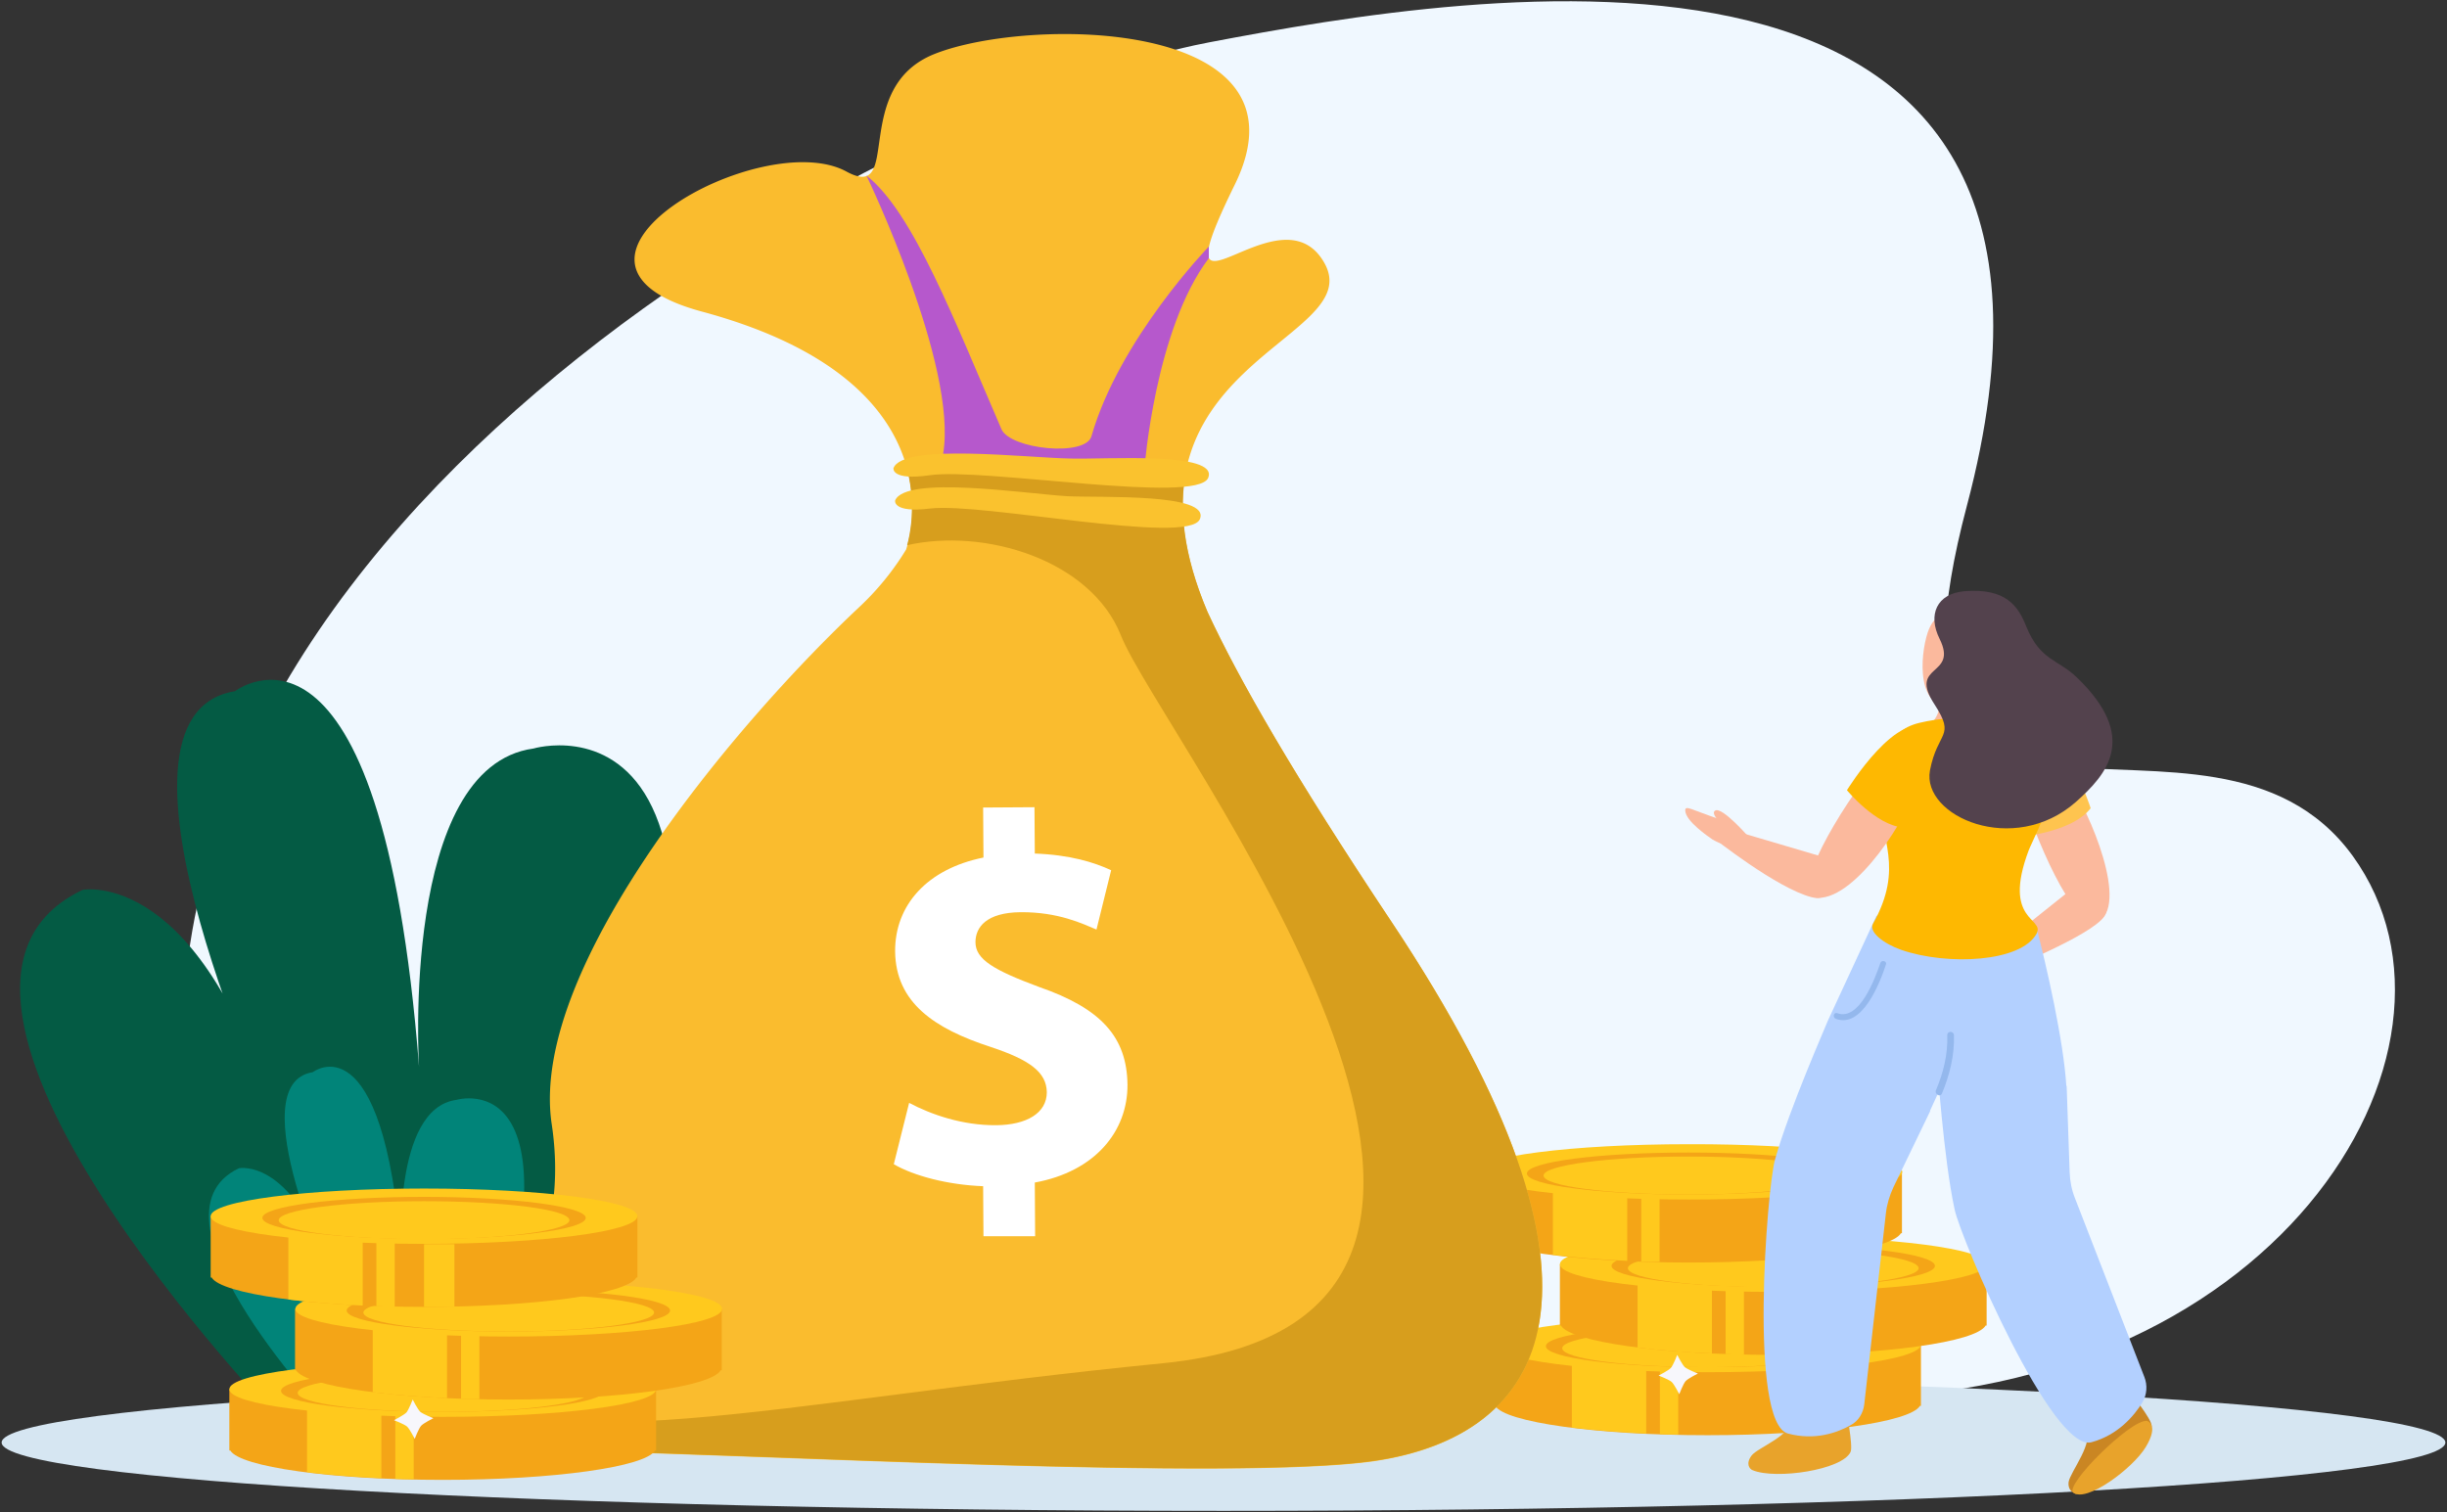<svg width="432" height="267" fill="none" xmlns="http://www.w3.org/2000/svg"><rect width="100%" height="100%" fill="#333333" stroke="none"/><path d="M321.765 246.823c-68.097-1.589-280.276 38.257-288.987-51.794C22.714 90.852 157.437 18.164 213.586 7.452c46.203-8.77 162.916-28.604 133.664 81.811-19.952 75.337 42.672 26.839 68.098 61.859 24.955 34.49-14.302 97.526-93.583 95.701z" fill="#F0F8FF"/><path d="M49.317 250.825s-72.865-75.631-34.725-93.7c0 0 21.306-4.12 34.725 43.26 0 0-34.725-74.042-7.828-78.338 0 0 25.78-20.012 32.49 66.331 0 0-3.356-52.971 20.187-56.208 0 0 52.677-15.774 4.473 119.95l-49.322-1.295z" fill="#045B44"/><path d="M58.971 251.473s-35.137-36.491-16.774-45.202c0 0 10.3-2.001 16.774 20.835 0 0-16.774-35.726-3.766-37.786 0 0 12.418-9.652 15.656 31.96 0 0-1.648-25.544 9.71-27.074 0 0 25.427-7.593 2.179 57.856l-23.779-.589z" fill="#018479"/><path d="M216 266.776c119.134 0 215.71-5.402 215.71-12.066 0-6.663-96.576-12.065-215.71-12.065C96.866 242.645.29 248.047.29 254.71c0 6.664 96.576 12.066 215.71 12.066z" fill="#D6E6F2"/><path d="M263.792 237.406v10.829h.176c1.707 2.884 17.834 5.18 37.492 5.18 19.658 0 35.785-2.296 37.492-5.18h.176v-10.829h-75.336z" fill="#F4A517"/><path d="M277.506 237.7v14.361c3.826.471 8.24.824 13.125 1.06V237.7h-13.125zm15.539 2.59v12.948c1.059.059 2.119.059 3.237.059V240.29h-3.237z" fill="#FFC91D"/><path d="M339.128 237.406c0 2.707-16.892 4.885-37.668 4.885-20.777 0-37.668-2.178-37.668-4.885s16.891-4.885 37.668-4.885c20.776 0 37.668 2.178 37.668 4.885z" fill="#FFC91D"/><path d="M330.005 237.7c0 2.06-12.772 3.708-28.546 3.708-15.773 0-28.545-1.648-28.545-3.708 0-2.06 12.772-3.708 28.545-3.708 15.774 0 28.546 1.648 28.546 3.708z" fill="#F4A517"/><path d="M327.122 238.053c0 1.825-11.477 3.355-25.662 3.355-14.184 0-25.661-1.471-25.661-3.355 0-1.824 11.477-3.354 25.661-3.354 14.185 0 25.662 1.53 25.662 3.354z" fill="#FFC91D"/><path d="M275.388 223.221v10.83h.176c1.707 2.884 17.834 5.179 37.492 5.179 19.658 0 35.785-2.236 37.492-5.179h.177v-10.83h-75.337z" fill="#F4A517"/><path d="M289.102 223.575v14.361c3.825.471 8.24.824 13.125 1.059v-15.42h-13.125zm15.539 2.589v12.948c1.059.059 2.118.059 3.237.059v-13.007h-3.237z" fill="#FFC91D"/><path d="M350.725 223.221c0 2.708-16.892 4.886-37.669 4.886-20.776 0-37.668-2.178-37.668-4.886 0-2.707 16.892-4.885 37.668-4.885 20.835 0 37.669 2.178 37.669 4.885z" fill="#FFC91D"/><path d="M341.6 223.516c0 2.06-12.772 3.708-28.545 3.708-15.774 0-28.546-1.648-28.546-3.708 0-2.06 12.772-3.708 28.546-3.708 15.773 0 28.545 1.648 28.545 3.708z" fill="#F4A517"/><path d="M338.718 223.928c0 1.824-11.477 3.354-25.662 3.354-14.184 0-25.661-1.471-25.661-3.354 0-1.825 11.477-3.355 25.661-3.355 14.185 0 25.662 1.471 25.662 3.355z" fill="#FFC91D"/><path d="M260.438 206.918v10.83h.177c1.706 2.884 17.833 5.179 37.491 5.179 19.659 0 35.785-2.236 37.492-5.179h.177v-10.83h-75.337z" fill="#F4A517"/><path d="M274.152 207.213v14.361c3.826.471 8.24.824 13.125 1.06v-15.421h-13.125zm15.597 2.589v12.949c1.059.059 2.118.059 3.237.059v-13.008h-3.237z" fill="#FFC91D"/><path d="M335.832 206.918c0 2.708-16.892 4.885-37.668 4.885s-37.668-2.177-37.668-4.885c0-2.707 16.892-4.885 37.668-4.885 20.776-.059 37.668 2.119 37.668 4.885z" fill="#FFC91D"/><path d="M326.651 207.213c0 2.06-12.772 3.708-28.546 3.708-15.773 0-28.545-1.648-28.545-3.708 0-2.06 12.772-3.708 28.545-3.708 15.774 0 28.546 1.648 28.546 3.708z" fill="#F4A517"/><path d="M323.826 207.566c0 1.825-11.477 3.355-25.662 3.355-14.184 0-25.662-1.472-25.662-3.355 0-1.825 11.478-3.355 25.662-3.355 14.126 0 25.662 1.53 25.662 3.355z" fill="#FFC91D"/><path d="M294.987 241.526c.412-.471 1.118-2.295 1.118-2.295s.883 1.765 1.354 2.177c.471.412 2.295 1.119 2.295 1.119s-1.766.882-2.178 1.353c-.412.471-1.118 2.296-1.118 2.296s-.883-1.766-1.354-2.178c-.47-.412-2.295-1.118-2.295-1.118s1.766-.883 2.178-1.354z" fill="#F7F7FC"/><path d="M357.434 141.528c-.765-2.472-.471-5.591 2.178-6.768 1.471-.648 3.355.824 4.767 2.354 3.414 3.649 11.065 20.776 6.769 25.073-4.002 4.061-11.242-12.831-13.714-20.659zm1.292 23.425s-7.886 3.885-8.534 4.356c-4.061 3.237-6.651 4.002-5.768 4.532 1.648.941 7.122-1.589 7.946-1.943 1-.47 3.472-1.824 4.296-2.354.766-.588 2.06-4.591 2.06-4.591z" fill="#FBB99D"/><path d="M370.851 162.54c-3.826 3.649-18.481 9.417-18.481 9.417v-4.296l14.597-11.654s7.71 2.884 3.884 6.533z" fill="#FBB99D"/><path d="M325.886 248.706s1.295 6.592.824 7.651c-1.412 3.179-13.183 4.944-17.303 3.237-.589-.235-1.236-1.177-.177-2.589 1.059-1.413 7.475-3.708 6.769-6.416-.766-2.707 9.887-1.883 9.887-1.883z" fill="#E8A32B"/><path d="M331.302 161.657l19.423 8.475c-1.707 7.475-6.709 18.952-10.005 26.015h.058l-6.533 13.537c-.647 1.413-1.118 2.943-1.295 4.473l-3.825 33.784c-.177 1.589-1.06 3.002-2.413 3.708-2.296 1.295-6.298 2.766-11.065 1.471-6.946-1.883-3.708-43.2-2.296-48.321 2.531-9.064 9.241-24.19 9.358-24.602l8.593-18.54z" fill="#B3D0FF"/><path d="M375.738 245.469s4.238 5.121 4.12 6.357c-.117 1.177-13.301 12.006-13.301 12.006s-1.589-.412-1.354-2.177c.294-1.766 4.709-7.24 2.884-9.241-1.825-2.06 7.651-6.945 7.651-6.945z" fill="#CA8623"/><path d="M379.035 250.884c-2.884-.294-14.596 11.359-13.007 12.654 2.295 1.884 10.535-4.296 12.772-8.004 2.472-4.062.235-4.65.235-4.65z" fill="#E8A32B"/><path d="M341.72 167.425l17.657-4.238c1.943 7.416 4.944 20.659 5.415 28.546h.059l.53 15.244c.059 1.589.353 3.119.941 4.591l12.243 31.547c.588 1.471.47 3.178-.354 4.532-1.412 2.295-4.237 5.709-8.946 7.004-6.886 2.001-23.072-35.844-24.19-41.082-2.001-9.241-3.061-25.956-3.178-26.368l-.177-19.776zm-3.474-2.296l1.884-.059.647 5.886-3.06.059.529-5.886z" fill="#B3D0FF"/><path d="M351.195 164.011l1.354-.53 2.472 5.297-2.707 1.06-1.119-5.827z" fill="#B3D0FF"/><path d="M332.95 170.309c-1.059 3.237-4.178 11.301-8.828 9.594-.648-.236-.412-1.236.235-1.001 3.885 1.413 6.651-6.062 7.593-8.828.176-.648 1.236-.412 1 .235zm12.005 12.478c.118 3.531-.765 7.062-2.119 10.299-.294.707-1.354.118-1.059-.588 1.295-3.002 2.119-6.357 2.001-9.653-.059-.824 1.118-.882 1.177-.058z" fill="#94B8ED"/><path d="M340.541 111.099c-1.295 3.119-2.766 13.478 3.708 13.89 2.766.176 7.004-5.062 7.71-10.065.295-2.06-1.53-5.12-4.944-6.709-1.471-.707-5.002-.707-6.474 2.884z" fill="#FBB99D"/><path d="M340.776 119.868s3.708 4.415 0 8.064 9.771 1.883 9.771 1.883l-1.531-13.125-8.24 3.178z" fill="#FBB99D"/><path d="M369.087 142.705s-4.826-15.421-11.712-13.361c-6.886 2.06.824 18.187.824 18.187s7.945-.942 10.888-4.826z" fill="#FEC44F"/><path d="M338.834 127.638c7.416-1.766 14.42-.647 19.423 1.354 9.358 3.767.765 18.775-.118 21.188-4.709 12.537 2.884 11.83 1.413 14.656-2.708 5.061-15.715 5.709-23.896 2.884-3.179-1.119-5.768-3.179-5.003-4.591 5.65-10.065 1.118-15.127 1.412-21.777.295-6.828.648-12.243 6.769-13.714z" fill="#FEB801"/><path d="M330.712 135.643c1.648-2.002 4.473-3.414 6.886-1.825 1.353.883 1.059 3.296.588 5.297-1.236 4.826-10.3 19.482-17.186 19.423-5.709-.059 4.414-16.539 9.712-22.895z" fill="#FBB99D"/><path d="M336.01 146.119s10.359-12.36 4.885-17.069c-5.474-4.708-14.832 10.477-14.832 10.477s5.062 6.18 9.947 6.592z" fill="#FEB801"/><path d="M346.838 104.389c-4.944.412-6.533 4.179-4.414 8.417 3.355 6.768-5.65 4.296-.883 11.595 3.767 5.826.53 4.59-.824 11.653-1.471 8.064 14.773 15.244 25.78 5.533 5.356-4.768 11.241-11.301.176-21.954-3.414-3.296-6.474-2.943-8.946-9.005-1.413-3.59-3.59-6.827-10.889-6.239z" fill="#53424D"/><path d="M308.7 147.767s-4.649-5.356-5.885-4.65c-1.236.706 2.648 3.708 2.648 3.708l3.237.942z" fill="#FBB99D"/><path d="M311.701 149.415s-7.534-4.532-8.299-4.826c-4.885-1.648-5.885-2.472-5.885-1.472.058 1.884 4.061 4.591 4.826 5.121.942.588 3.414 1.471 4.355 1.824.942.412 5.003-.647 5.003-.647z" fill="#FBB99D"/><path d="M319.824 158.42c-6.18-1.589-17.422-10.535-17.422-10.535l3.237-1.354 17.363 5.121s1.943 8.063-3.178 6.768z" fill="#FBB99D"/><path d="M245.663 162.776c-17.245-25.897-26.956-42.789-32.489-54.737-18.598-43.848 28.428-47.615 20.659-61.564-7.946-14.244-30.193 15.361-15.832-13.89 14.361-29.311-36.197-29.723-52.972-23.072-15.067 5.944-5.532 26.25-15.597 20.776-14.949-8.122-58.091 15.95-25.543 24.72 45.672 12.301 36.609 40.376 36.079 42.024a48.43 48.43 0 01-8.358 10.241c-19.952 18.716-58.445 63.036-54.207 91.228 3.06 20.365-6.062 34.137-14.95 37.786-10.182 4.179-13.713 19.305 19.305 19.953 33.019.647 116.007 5.297 140.845 1.765 30.135-4.473 46.673-29.722 3.06-95.23z" fill="#FABC2E"/><path d="M101.7 256.182c33.019.647 116.007 5.297 140.845 1.766 30.193-4.356 46.732-29.664 3.119-95.172-17.245-25.897-26.956-42.789-32.489-54.737-4.355-10.3-5.061-18.363-3.767-24.955h-49.204c1.53 6.239.471 11.3-.059 13.184 13.655-3.12 32.43 2.59 37.727 15.891 7.004 17.775 87.874 120.598 7.475 128.544-69.333 6.827-111.534 18.54-129.661 1.883-2.12 5.886 3.296 13.184 26.014 13.596z" fill="#D79E1D"/><path d="M152.964 30.996s16.185 33.607 13.537 49.145l35.549 2.472s1.884-24.543 11.36-37.02v-2.06s-15.833 16.361-20.718 33.489c-1.059 3.708-14.361 2.295-15.891-1.236-8.181-18.893-15.597-38.375-23.837-44.79z" fill="#B658CC"/><path d="M158.026 88.38s-.471 2.237 6.18 1.413c9.123-1.118 45.614 6.533 47.615 1.884 2.001-4.65-17.481-3.767-23.425-4.061-7.534-.471-28.604-3.708-30.37.765zm-.292-5.708s-.412 2.237 6.415 1.236c9.358-1.354 47.203 5.18 49.146.47 1.942-4.708-18.128-3.236-24.249-3.413-7.828-.118-29.664-2.766-31.312 1.707z" fill="#FAC22E"/><path d="M173.624 218.278l-.059-8.829c-6.239-.235-12.242-1.824-15.773-3.884l2.707-10.83c3.884 2.06 9.417 4.003 15.42 3.944 5.298-.059 8.888-2.119 8.888-5.827-.059-3.532-3.002-5.709-9.947-8.005-9.947-3.237-16.715-7.828-16.833-16.833-.059-8.181 5.65-14.596 15.597-16.597l-.059-8.829 9.064-.059.059 8.181c6.239.236 10.418 1.531 13.478 2.943l-2.59 10.477c-2.413-1.001-6.709-3.12-13.419-3.061-6.003.059-7.946 2.649-7.946 5.297 0 3.061 3.296 4.944 11.183 7.887 11.065 3.826 15.538 8.887 15.656 17.245.059 8.24-5.709 15.362-16.362 17.304l.059 9.476h-9.123z" fill="#fff"/><path d="M40.489 245.293v10.83h.176c1.707 2.884 17.834 5.179 37.492 5.179 19.658 0 35.785-2.295 37.492-5.179h.177v-10.83H40.489z" fill="#F4A517"/><path d="M54.203 245.588v14.361c3.826.471 8.24.824 13.125 1.059v-15.42H54.203zm15.597 2.589v12.949c1.059.058 2.118.058 3.236.058v-13.007H69.8z" fill="#FFC91D"/><path d="M115.826 245.293c0 2.708-16.892 4.885-37.669 4.885-20.776 0-37.668-2.177-37.668-4.885 0-2.707 16.892-4.885 37.668-4.885 20.836-.059 37.669 2.178 37.669 4.885z" fill="#FFC91D"/><path d="M106.702 245.588c0 2.06-12.772 3.708-28.546 3.708-15.773 0-28.545-1.648-28.545-3.708 0-2.06 12.772-3.708 28.545-3.708 15.774 0 28.546 1.648 28.546 3.708z" fill="#F4A517"/><path d="M103.877 245.941c0 1.824-11.477 3.355-25.662 3.355-14.184 0-25.661-1.472-25.661-3.355 0-1.825 11.477-3.355 25.661-3.355 14.126 0 25.662 1.53 25.662 3.355z" fill="#FFC91D"/><path d="M52.085 231.108v10.83h.177c1.707 2.884 17.834 5.18 37.492 5.18 19.658 0 35.785-2.237 37.492-5.18h.176v-10.83H52.085z" fill="#F4A517"/><path d="M65.8 231.462v14.361c3.825.471 8.24.824 13.124 1.059v-15.42H65.8zm15.596 2.589V247c1.06.059 2.119.059 3.237.059v-13.008h-3.237z" fill="#FFC91D"/><path d="M127.479 231.108c0 2.708-16.892 4.886-37.668 4.886-20.777 0-37.668-2.178-37.668-4.886 0-2.707 16.891-4.885 37.668-4.885 20.776 0 37.668 2.178 37.668 4.885z" fill="#FFC91D"/><path d="M118.298 231.403c0 2.06-12.772 3.708-28.546 3.708-15.773 0-28.545-1.648-28.545-3.708 0-2.06 12.771-3.708 28.545-3.708 15.774 0 28.546 1.648 28.546 3.708z" fill="#F4A517"/><path d="M115.473 231.756c0 1.825-11.477 3.355-25.662 3.355-14.184 0-25.661-1.472-25.661-3.355 0-1.825 11.477-3.355 25.661-3.355 14.185.059 25.662 1.53 25.662 3.355z" fill="#FFC91D"/><path d="M37.192 214.746v10.83h.177c1.707 2.884 17.834 5.179 37.492 5.179 19.658 0 35.785-2.236 37.492-5.179h.176v-10.83H37.192z" fill="#F4A517"/><path d="M50.907 215.1v14.361c3.825.47 8.24.824 13.125 1.059V215.1H50.907zm15.539 2.589v12.948c1.06.059 2.119.059 3.237.059v-13.007h-3.237z" fill="#FFC91D"/><path d="M112.529 214.746c0 2.708-16.892 4.885-37.668 4.885-20.777 0-37.669-2.177-37.669-4.885 0-2.707 16.892-4.885 37.669-4.885 20.776 0 37.668 2.178 37.668 4.885z" fill="#FFC91D"/><path d="M103.408 215.041c0 2.06-12.772 3.708-28.546 3.708-15.773 0-28.545-1.648-28.545-3.708 0-2.06 12.772-3.708 28.545-3.708 15.774 0 28.546 1.706 28.546 3.708z" fill="#F4A517"/><path d="M100.523 215.453c0 1.824-11.477 3.354-25.662 3.354-14.184 0-25.661-1.471-25.661-3.354 0-1.825 11.477-3.355 25.661-3.355 14.185 0 25.662 1.471 25.662 3.355zm-20.303 4.238h-5.357v11.065h5.356v-11.065z" fill="#FFC91D"/><path d="M71.742 249.413c.412-.471 1.118-2.296 1.118-2.296s.883 1.766 1.354 2.178c.47.412 2.295 1.118 2.295 1.118s-1.766.883-2.178 1.354c-.412.471-1.118 2.295-1.118 2.295s-.883-1.765-1.354-2.177c-.47-.412-2.295-1.119-2.295-1.119s1.707-.882 2.178-1.353z" fill="#F7F7FC"/></svg>